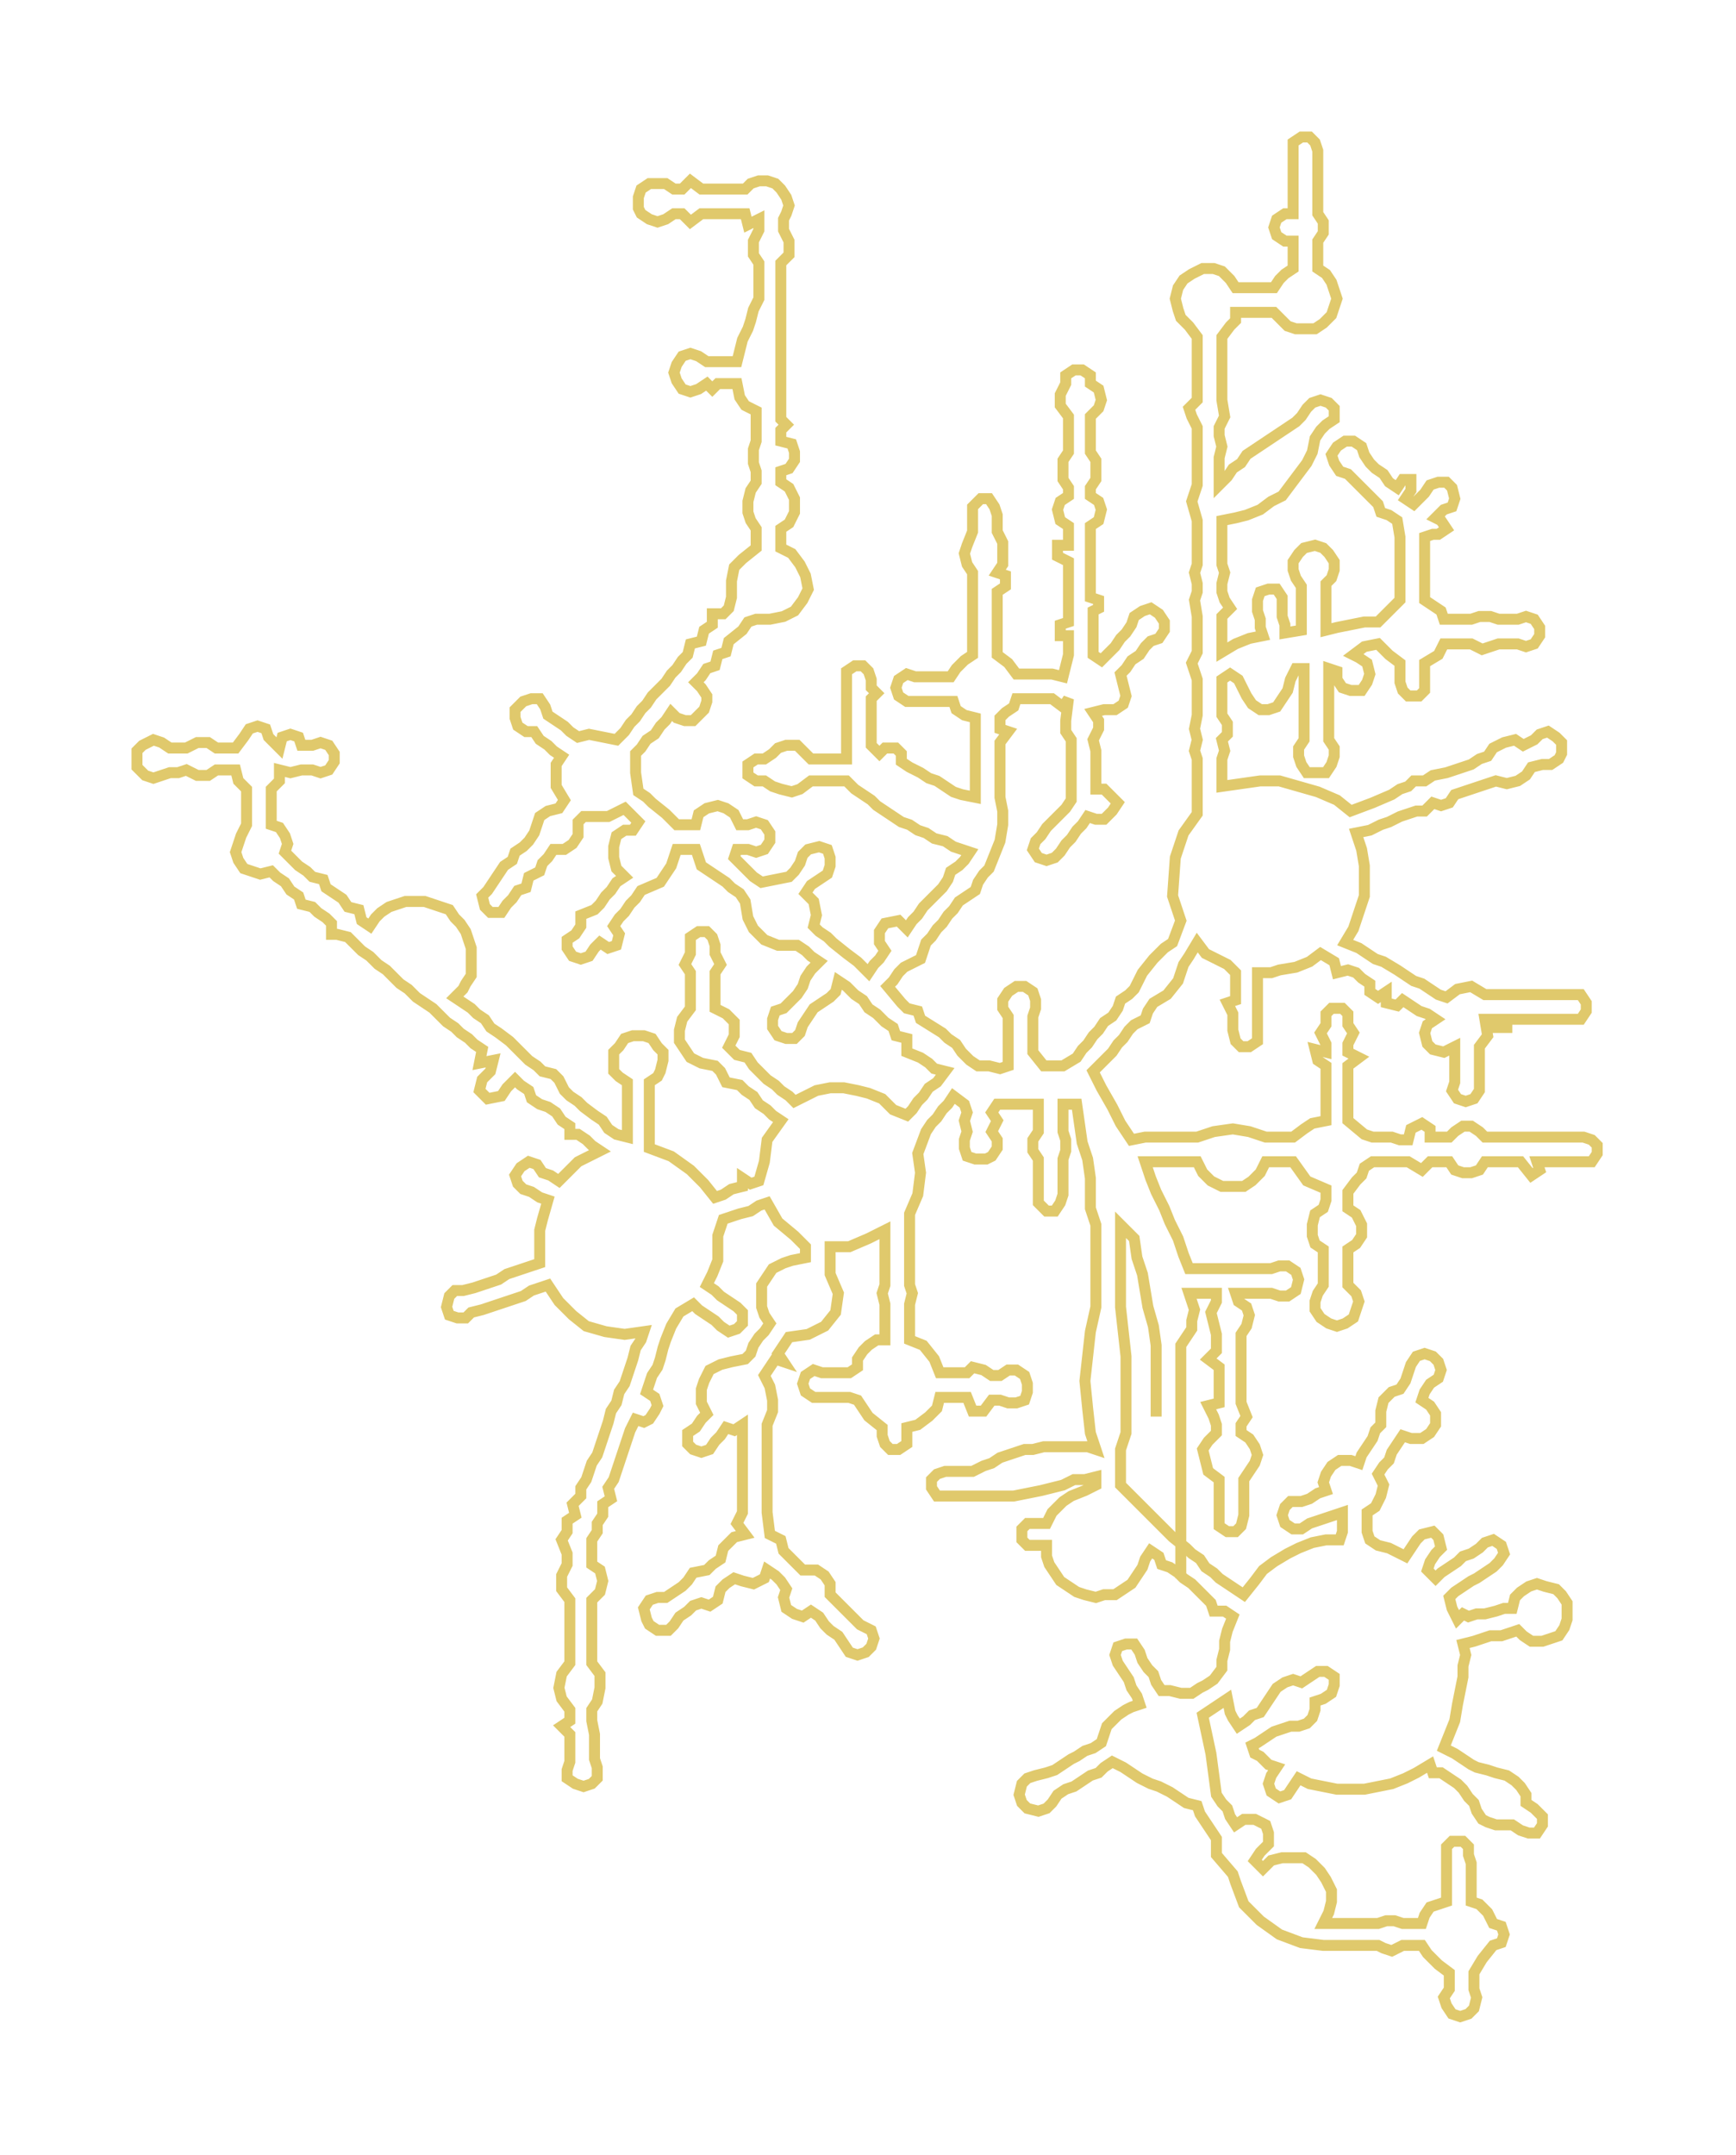 <svg xmlns="http://www.w3.org/2000/svg" width="633.656" height="786.41"><path style="stroke:#e0c96c;stroke-width:4px;fill:none;" d="M422 517 L422 517 L422 514 L422 510 L422 507 L422 504 L422 501 L422 497 L422 494 L422 491 L421 484 L419 477 L418 471 L417 465 L415 459 L414 452 L409 447 L409 451 L409 454 L409 457 L409 461 L409 464 L409 467 L409 470 L409 474 L409 477 L410 486 L411 495 L411 504 L411 514 L411 523 L409 529 L409 539 L409 542 L415 548 L420 553 L426 559 L428 561 L433 565 L435 567 L438 569 L440 572 L443 574 L445 576 L448 578 L451 580 L454 582 L458 577 L461 573 L465 570 L470 567 L474 565 L479 563 L484 562 L489 562 L490 559 L490 556 L490 552 L487 553 L484 554 L481 555 L478 556 L475 558 L472 558 L469 556 L468 553 L469 550 L471 548 L475 548 L478 547 L481 545 L484 544 L483 541 L484 538 L486 535 L489 533 L493 533 L496 534 L497 531 L499 528 L501 525 L502 522 L504 520 L504 515 L505 511 L508 508 L511 507 L513 504 L514 501 L515 498 L517 495 L520 494 L523 495 L525 497 L526 500 L525 503 L522 505 L520 508 L519 511 L522 513 L524 516 L524 520 L522 523 L519 525 L515 525 L512 524 L510 527 L508 530 L507 533 L505 535 L503 538 L505 542 L504 546 L502 550 L499 552 L499 556 L499 559 L500 562 L503 564 L507 565 L509 566 L513 568 L515 565 L517 562 L519 560 L523 559 L525 561 L526 565 L524 567 L522 570 L521 573 L524 576 L526 574 L529 572 L532 570 L534 568 L537 567 L540 565 L542 563 L545 562 L548 564 L549 567 L547 570 L545 572 L542 574 L539 576 L537 577 L534 579 L531 581 L529 583 L530 587 L532 591 L534 589 L536 590 L539 589 L542 589 L546 588 L549 587 L552 587 L553 583 L555 581 L558 579 L561 578 L564 579 L568 580 L570 582 L572 585 L572 588 L572 591 L571 594 L569 597 L566 598 L563 599 L559 599 L556 597 L554 595 L551 596 L548 597 L544 597 L541 598 L538 599 L534 600 L535 604 L534 608 L534 612 L533 617 L532 622 L531 628 L529 633 L527 638 L531 640 L534 642 L537 644 L539 645 L543 646 L546 647 L550 648 L553 650 L555 652 L557 655 L557 658 L560 660 L563 663 L563 666 L561 669 L558 669 L555 668 L552 666 L549 666 L546 666 L543 665 L541 664 L539 661 L538 658 L536 656 L534 653 L532 651 L529 649 L526 647 L523 647 L522 644 L517 647 L513 649 L508 651 L503 652 L498 653 L493 653 L488 653 L483 652 L478 651 L474 649 L472 652 L470 655 L467 656 L464 654 L463 651 L464 648 L466 645 L463 644 L460 641 L458 640 L457 637 L459 636 L462 634 L465 632 L468 631 L471 630 L474 630 L477 629 L479 627 L480 624 L480 621 L483 620 L486 618 L487 615 L487 612 L484 610 L481 610 L478 612 L475 614 L472 613 L469 614 L466 616 L464 619 L462 622 L460 625 L457 626 L455 628 L452 630 L450 627 L449 625 L448 620 L445 622 L442 624 L439 626 L442 640 L444 655 L446 658 L448 660 L449 663 L451 666 L454 664 L458 664 L462 666 L463 669 L463 673 L460 676 L458 679 L461 682 L464 679 L468 678 L472 678 L476 678 L479 680 L482 683 L484 686 L486 690 L486 694 L485 698 L483 702 L486 702 L490 702 L493 702 L496 702 L499 702 L503 702 L506 701 L509 701 L512 702 L516 702 L519 702 L520 699 L522 696 L525 695 L528 694 L528 690 L528 687 L528 684 L528 681 L528 677 L528 674 L530 672 L534 672 L536 674 L536 677 L537 680 L537 684 L537 687 L537 690 L537 694 L540 695 L543 698 L545 702 L548 703 L549 706 L548 709 L545 710 L541 715 L538 720 L538 723 L538 726 L539 729 L538 733 L536 735 L533 736 L530 735 L528 732 L527 729 L529 726 L529 723 L529 720 L525 717 L523 715 L521 713 L519 710 L516 710 L512 710 L510 711 L508 712 L505 711 L503 710 L499 710 L496 710 L493 710 L490 710 L486 710 L483 710 L475 709 L467 706 L460 701 L454 695 L451 687 L450 684 L444 677 L444 671 L442 668 L440 665 L438 662 L437 659 L433 658 L430 656 L427 654 L423 652 L420 651 L416 649 L413 647 L410 645 L406 643 L403 645 L401 647 L398 648 L395 650 L392 652 L389 653 L386 655 L384 658 L382 660 L379 661 L375 660 L373 658 L372 655 L373 651 L375 649 L378 648 L382 647 L385 646 L388 644 L391 642 L393 641 L396 639 L399 638 L402 636 L403 633 L404 630 L406 628 L408 626 L411 624 L413 623 L416 622 L415 619 L413 616 L412 613 L410 610 L408 607 L407 604 L408 601 L411 600 L414 600 L416 603 L417 606 L419 609 L421 611 L422 614 L424 617 L427 617 L431 618 L435 618 L438 616 L440 615 L443 613 L446 609 L446 606 L447 602 L447 599 L448 595 L450 590 L447 588 L443 588 L442 585 L440 583 L437 580 L435 578 L432 576 L430 574 L427 572 L424 571 L423 568 L420 566 L418 569 L417 572 L415 575 L413 578 L410 580 L407 582 L403 582 L400 583 L396 582 L393 581 L390 579 L387 577 L385 574 L383 571 L382 568 L382 564 L378 564 L375 564 L373 562 L373 558 L375 556 L378 556 L382 556 L384 552 L388 548 L391 546 L396 544 L400 542 L400 539 L396 540 L392 540 L388 542 L384 543 L380 544 L375 545 L370 546 L365 546 L360 546 L355 546 L352 546 L349 546 L345 546 L342 546 L340 543 L340 540 L342 538 L345 537 L349 537 L352 537 L355 537 L359 535 L362 534 L365 532 L368 531 L371 530 L374 529 L377 529 L381 528 L384 528 L387 528 L390 528 L394 528 L397 528 L400 529 L398 523 L397 514 L396 504 L397 495 L398 486 L400 477 L400 474 L400 470 L400 467 L400 464 L400 461 L400 457 L400 454 L400 451 L400 447 L398 441 L398 436 L398 430 L397 423 L395 417 L394 410 L393 403 L388 403 L388 406 L388 410 L388 413 L389 416 L389 420 L388 423 L388 426 L388 429 L388 433 L388 436 L387 439 L385 442 L382 442 L379 439 L379 436 L379 433 L379 429 L379 426 L379 423 L377 420 L377 416 L379 413 L379 410 L379 406 L379 403 L374 403 L369 403 L364 403 L362 406 L364 409 L362 413 L364 416 L364 419 L362 422 L360 423 L356 423 L353 422 L352 419 L352 416 L353 413 L352 409 L353 406 L352 403 L348 400 L346 403 L344 405 L342 408 L340 410 L338 413 L335 421 L336 428 L335 436 L332 443 L332 449 L332 452 L332 456 L332 459 L332 462 L332 466 L332 469 L333 472 L332 476 L332 479 L332 482 L332 485 L332 489 L337 491 L341 496 L343 501 L346 501 L350 501 L353 501 L355 499 L359 500 L362 502 L365 502 L368 500 L371 500 L374 502 L375 505 L375 508 L374 511 L371 512 L368 512 L365 511 L362 511 L359 515 L355 515 L353 510 L350 510 L346 510 L343 510 L342 514 L339 517 L335 520 L331 521 L331 524 L331 527 L328 529 L325 529 L323 527 L322 524 L322 521 L317 517 L313 511 L310 510 L307 510 L303 510 L300 510 L297 510 L294 508 L293 505 L294 502 L297 500 L300 501 L303 501 L307 501 L310 501 L313 499 L313 496 L315 493 L317 491 L320 489 L323 489 L323 485 L323 482 L323 479 L323 476 L322 472 L323 469 L323 466 L323 462 L323 459 L323 456 L323 452 L323 449 L317 452 L310 455 L303 455 L303 459 L303 465 L306 472 L305 479 L301 484 L295 487 L288 488 L286 491 L284 494 L286 497 L283 496 L281 499 L279 502 L281 506 L282 511 L282 515 L280 520 L280 523 L280 526 L280 529 L280 533 L280 536 L280 539 L280 543 L280 546 L280 549 L280 552 L281 560 L285 562 L286 566 L289 569 L291 571 L293 573 L298 573 L301 575 L303 578 L303 582 L305 584 L307 586 L310 589 L312 591 L314 593 L318 595 L319 598 L318 601 L316 603 L313 604 L310 603 L308 600 L306 597 L303 595 L301 593 L299 590 L296 588 L293 590 L290 589 L287 587 L286 583 L287 580 L285 577 L283 575 L280 573 L279 576 L275 578 L271 577 L268 576 L265 578 L263 580 L262 584 L259 586 L256 585 L253 586 L251 588 L248 590 L246 593 L244 595 L240 595 L237 593 L236 591 L235 587 L237 584 L240 583 L243 583 L246 581 L249 579 L251 577 L253 574 L258 573 L260 571 L263 569 L264 565 L268 561 L272 560 L269 556 L271 552 L271 549 L271 546 L271 543 L271 539 L271 536 L271 533 L271 529 L271 526 L271 523 L271 520 L268 522 L265 521 L263 524 L261 526 L259 529 L256 530 L253 529 L251 527 L251 523 L254 521 L256 518 L258 516 L256 512 L256 507 L257 504 L259 500 L263 498 L267 497 L272 496 L274 494 L275 491 L277 488 L279 486 L281 483 L279 480 L278 477 L278 473 L278 469 L280 466 L282 463 L286 461 L289 460 L294 459 L294 455 L290 451 L284 446 L280 439 L277 440 L274 442 L270 443 L267 444 L264 445 L262 451 L262 455 L262 460 L260 465 L258 469 L261 471 L263 473 L266 475 L269 477 L271 479 L271 483 L269 485 L266 486 L263 484 L261 482 L258 480 L255 478 L253 476 L248 479 L245 484 L243 489 L242 492 L241 496 L240 499 L238 502 L237 505 L236 508 L239 510 L240 513 L239 515 L237 518 L235 519 L232 518 L230 522 L229 525 L228 528 L227 531 L226 534 L225 537 L224 540 L222 543 L223 547 L220 549 L220 553 L218 556 L218 559 L216 562 L216 567 L216 571 L219 573 L220 577 L219 581 L216 584 L216 587 L216 591 L216 594 L216 597 L216 600 L216 604 L216 607 L219 611 L219 616 L218 621 L216 624 L216 628 L217 633 L217 636 L217 639 L217 642 L218 645 L218 649 L216 651 L213 652 L210 651 L207 649 L207 646 L208 643 L208 639 L208 636 L208 633 L205 630 L208 628 L208 624 L205 620 L204 616 L205 611 L208 607 L208 604 L208 600 L208 597 L208 594 L208 591 L208 587 L208 584 L205 580 L205 575 L207 571 L207 567 L205 562 L207 559 L207 555 L210 553 L209 549 L212 546 L212 543 L214 540 L215 537 L216 534 L218 531 L219 528 L220 525 L221 522 L222 519 L223 515 L225 512 L226 508 L228 505 L229 502 L230 499 L231 496 L232 492 L234 489 L235 486 L228 487 L221 486 L214 484 L209 480 L204 475 L200 469 L197 470 L194 471 L191 473 L188 474 L185 475 L182 476 L179 477 L176 478 L172 479 L170 481 L167 481 L164 480 L163 477 L164 473 L166 471 L169 471 L173 470 L176 469 L179 468 L182 467 L185 465 L188 464 L191 463 L194 462 L197 461 L197 457 L197 453 L197 449 L198 445 L200 438 L197 437 L194 435 L191 434 L189 432 L188 429 L190 426 L193 424 L196 425 L198 428 L201 429 L204 431 L208 427 L211 424 L215 422 L219 420 L216 418 L214 416 L211 414 L208 414 L208 411 L205 409 L203 406 L200 404 L197 403 L194 401 L193 398 L190 396 L188 394 L185 397 L183 400 L178 401 L175 398 L176 394 L179 391 L180 387 L175 388 L176 383 L173 381 L171 379 L168 377 L166 375 L163 373 L161 371 L158 368 L155 366 L152 364 L149 361 L146 359 L143 356 L141 354 L138 352 L135 349 L132 347 L129 344 L127 342 L123 341 L121 341 L121 337 L119 335 L116 333 L114 331 L110 330 L109 327 L106 325 L104 322 L101 320 L99 318 L95 319 L92 318 L89 317 L87 314 L86 311 L87 308 L88 305 L90 301 L90 298 L90 295 L90 291 L90 288 L87 285 L86 281 L83 281 L79 281 L76 283 L72 283 L68 281 L65 282 L62 282 L59 283 L56 284 L53 283 L50 280 L50 277 L50 274 L52 272 L56 270 L59 271 L62 273 L65 273 L68 273 L72 271 L76 271 L79 273 L83 273 L86 273 L89 269 L91 266 L94 265 L97 266 L98 269 L102 273 L103 269 L106 268 L109 269 L110 272 L114 272 L117 271 L120 272 L122 275 L122 278 L120 281 L117 282 L114 281 L110 281 L106 282 L102 281 L102 285 L99 288 L99 291 L99 295 L99 298 L99 301 L102 302 L104 305 L105 308 L104 311 L107 314 L109 316 L112 318 L114 320 L118 321 L119 324 L122 326 L125 328 L127 331 L131 332 L132 336 L135 338 L137 335 L139 333 L142 331 L145 330 L148 329 L151 329 L155 329 L158 330 L161 331 L164 332 L166 335 L168 337 L170 340 L171 343 L172 346 L172 349 L172 352 L172 356 L170 359 L169 361 L166 364 L172 368 L174 370 L177 372 L179 375 L182 377 L186 380 L193 387 L196 389 L198 391 L202 392 L204 394 L206 398 L208 400 L211 402 L213 404 L217 407 L220 409 L222 412 L225 414 L229 415 L229 412 L229 409 L229 405 L229 402 L229 399 L229 395 L226 393 L224 391 L224 387 L224 384 L226 382 L228 379 L231 378 L235 378 L238 379 L240 382 L242 384 L242 387 L241 391 L240 393 L237 395 L237 399 L237 402 L237 405 L237 409 L237 412 L237 415 L237 419 L245 422 L252 427 L257 432 L261 437 L264 436 L267 434 L271 433 L271 430 L274 432 L277 431 L279 424 L280 416 L285 409 L282 407 L280 405 L277 403 L275 400 L272 398 L270 396 L265 395 L263 391 L261 389 L256 388 L252 386 L250 383 L248 380 L248 376 L249 372 L252 368 L252 365 L252 362 L252 358 L252 355 L250 352 L252 348 L252 345 L252 342 L255 340 L258 340 L260 342 L261 345 L261 348 L263 352 L261 355 L261 358 L261 362 L261 365 L261 368 L265 370 L268 373 L268 378 L266 382 L269 385 L273 386 L275 389 L278 392 L280 394 L283 396 L285 398 L288 400 L290 402 L294 400 L298 398 L303 397 L308 397 L313 398 L317 399 L322 401 L326 405 L331 407 L333 405 L335 402 L337 400 L339 397 L342 395 L345 391 L341 390 L339 388 L336 386 L331 384 L331 379 L327 378 L326 375 L323 373 L320 370 L317 368 L315 365 L312 363 L309 360 L306 358 L305 362 L303 364 L297 368 L295 371 L293 374 L292 377 L290 379 L287 379 L284 378 L282 375 L282 372 L283 369 L286 368 L289 365 L291 363 L293 360 L294 357 L296 354 L299 351 L296 349 L294 347 L291 345 L284 345 L279 343 L275 339 L273 335 L272 329 L270 326 L267 324 L265 322 L262 320 L256 316 L254 310 L251 310 L247 310 L245 316 L241 322 L234 325 L232 328 L230 330 L228 333 L226 335 L224 338 L226 341 L225 345 L222 346 L219 344 L217 346 L215 349 L212 350 L209 349 L207 346 L207 343 L210 341 L212 338 L212 334 L217 332 L219 330 L221 327 L223 325 L225 322 L228 320 L225 317 L224 313 L224 309 L225 305 L228 303 L231 303 L233 300 L230 297 L228 295 L222 298 L217 298 L213 298 L211 300 L211 305 L209 308 L206 310 L202 310 L200 313 L198 315 L197 318 L193 320 L192 324 L189 325 L187 328 L185 330 L183 333 L179 333 L177 331 L176 327 L178 325 L180 322 L182 319 L184 316 L187 314 L188 311 L191 309 L193 307 L195 304 L196 301 L197 298 L200 296 L204 295 L206 292 L203 287 L203 283 L203 279 L205 276 L202 274 L200 272 L197 270 L195 267 L192 267 L189 265 L188 262 L188 259 L191 256 L194 255 L197 255 L199 258 L200 261 L203 263 L206 265 L208 267 L211 269 L215 268 L220 269 L225 270 L228 267 L230 264 L232 262 L234 259 L236 257 L238 254 L240 252 L243 249 L245 246 L247 244 L249 241 L251 239 L252 235 L256 234 L257 230 L260 228 L260 224 L264 224 L266 222 L267 218 L267 212 L268 207 L271 204 L276 200 L276 197 L276 193 L274 190 L273 187 L273 183 L274 179 L276 176 L276 172 L275 169 L275 164 L276 161 L276 157 L276 153 L276 150 L272 148 L270 145 L269 140 L265 140 L262 140 L260 142 L258 140 L255 142 L252 143 L249 142 L247 139 L246 136 L247 133 L249 130 L252 129 L255 130 L258 132 L262 132 L265 132 L269 132 L270 128 L271 124 L273 120 L274 117 L275 113 L277 109 L277 106 L277 103 L277 99 L277 96 L275 93 L275 88 L277 84 L277 80 L273 82 L272 78 L269 78 L265 78 L262 78 L259 78 L256 78 L252 81 L249 78 L246 78 L243 80 L240 81 L237 80 L234 78 L233 76 L233 72 L234 69 L237 67 L240 67 L243 67 L246 69 L249 69 L252 66 L256 69 L259 69 L262 69 L265 69 L269 69 L272 69 L274 67 L277 66 L280 66 L283 67 L285 69 L287 72 L288 75 L287 78 L286 80 L286 84 L288 88 L288 93 L285 96 L285 99 L285 103 L285 106 L285 109 L285 113 L285 117 L285 120 L285 124 L285 128 L285 131 L285 135 L285 139 L285 143 L285 146 L285 150 L285 153 L287 155 L285 157 L285 161 L289 162 L290 165 L290 168 L288 171 L285 172 L285 176 L288 178 L290 182 L290 187 L288 191 L285 193 L285 197 L285 200 L289 202 L292 206 L294 210 L295 215 L293 219 L290 223 L286 225 L281 226 L276 226 L273 227 L271 230 L266 234 L265 238 L262 239 L261 243 L258 244 L256 247 L254 249 L256 251 L258 254 L258 256 L257 259 L255 261 L253 263 L250 263 L247 262 L245 260 L243 263 L241 265 L239 268 L236 270 L234 273 L232 275 L232 282 L233 289 L236 291 L238 293 L243 297 L247 301 L251 301 L254 301 L255 297 L258 295 L262 294 L265 295 L268 297 L270 301 L273 301 L276 300 L279 301 L281 304 L281 307 L279 310 L276 311 L273 310 L269 310 L268 313 L270 315 L273 318 L275 320 L278 322 L283 321 L288 320 L290 318 L292 315 L293 312 L295 310 L299 309 L302 310 L303 313 L303 316 L302 319 L299 321 L296 323 L294 326 L297 329 L298 334 L297 338 L299 340 L302 342 L304 344 L309 348 L313 351 L317 355 L319 352 L321 350 L323 347 L321 344 L321 340 L323 337 L328 336 L331 339 L333 336 L335 334 L337 331 L339 329 L342 326 L344 324 L346 321 L347 318 L350 316 L352 314 L354 311 L351 310 L348 309 L345 307 L341 306 L338 304 L335 303 L332 301 L329 300 L326 298 L323 296 L320 294 L318 292 L315 290 L312 288 L309 285 L306 285 L303 285 L299 285 L296 285 L292 288 L289 289 L285 288 L282 287 L279 285 L276 285 L273 283 L273 279 L276 277 L279 277 L282 275 L284 273 L287 272 L291 272 L293 274 L296 277 L299 277 L303 277 L306 277 L309 277 L309 272 L309 269 L309 265 L309 262 L309 259 L309 255 L309 251 L309 248 L309 245 L312 243 L315 243 L317 245 L318 248 L318 251 L320 253 L318 255 L318 259 L318 262 L318 265 L318 269 L318 272 L321 275 L323 273 L327 273 L329 275 L329 278 L332 280 L336 282 L339 284 L342 285 L345 287 L348 289 L351 290 L356 291 L356 287 L356 284 L356 281 L356 277 L356 274 L356 271 L356 266 L356 262 L352 261 L349 259 L348 256 L344 256 L341 256 L338 256 L334 256 L331 256 L328 254 L327 251 L328 248 L331 246 L334 247 L338 247 L341 247 L344 247 L347 247 L349 244 L352 241 L355 239 L355 236 L355 232 L355 229 L355 226 L355 223 L355 219 L355 216 L355 209 L353 206 L352 202 L353 199 L355 194 L355 191 L355 188 L355 185 L358 182 L361 182 L363 185 L364 188 L364 191 L364 194 L366 198 L366 202 L366 206 L364 209 L367 210 L367 214 L364 216 L364 219 L364 222 L364 226 L364 229 L364 232 L364 236 L364 239 L368 242 L371 246 L374 246 L378 246 L381 246 L384 246 L388 247 L390 239 L390 235 L390 232 L387 232 L387 228 L390 227 L390 223 L390 218 L390 214 L390 211 L390 208 L390 205 L386 203 L386 199 L390 199 L390 195 L390 192 L387 190 L386 186 L387 183 L390 181 L390 178 L388 175 L388 171 L388 168 L390 165 L390 161 L390 158 L390 155 L390 152 L387 148 L387 144 L389 140 L389 137 L392 135 L395 135 L398 137 L398 140 L401 142 L402 146 L401 149 L398 152 L398 155 L398 158 L398 161 L398 165 L400 168 L400 171 L400 175 L398 178 L398 181 L401 183 L402 186 L401 190 L398 192 L398 195 L398 199 L398 205 L398 208 L398 211 L398 214 L398 218 L401 219 L401 222 L399 223 L399 227 L399 232 L399 235 L399 239 L402 241 L405 238 L407 236 L409 233 L411 231 L413 228 L414 225 L417 223 L420 222 L423 224 L425 227 L425 230 L423 233 L420 234 L418 236 L416 239 L413 241 L411 244 L409 246 L410 250 L411 254 L410 257 L407 259 L403 259 L399 260 L401 263 L401 266 L399 270 L400 274 L400 277 L400 281 L400 285 L400 288 L403 288 L405 290 L408 293 L406 296 L403 299 L400 299 L397 298 L395 301 L393 303 L391 306 L389 308 L387 311 L385 313 L382 314 L379 313 L377 310 L378 307 L380 305 L382 302 L384 300 L387 297 L389 295 L391 292 L391 288 L391 285 L391 281 L391 278 L391 274 L391 270 L389 267 L389 263 L390 255 L388 258 L384 255 L381 255 L378 255 L374 255 L371 255 L370 258 L367 260 L365 262 L365 266 L368 267 L365 271 L365 274 L365 277 L365 281 L365 284 L365 287 L365 291 L366 296 L366 301 L365 307 L363 312 L361 317 L359 319 L357 322 L356 325 L353 327 L350 329 L348 332 L346 334 L344 337 L342 339 L340 342 L338 344 L336 350 L330 353 L328 355 L326 358 L324 360 L329 366 L331 368 L335 369 L336 372 L344 377 L346 379 L349 381 L351 384 L354 387 L357 389 L361 389 L365 390 L368 389 L368 384 L368 381 L368 377 L368 374 L368 371 L366 368 L366 365 L368 362 L371 360 L374 360 L377 362 L378 365 L378 368 L377 371 L377 374 L377 377 L377 381 L377 384 L381 389 L388 389 L393 386 L395 383 L397 381 L399 378 L401 376 L403 373 L406 371 L408 368 L409 365 L412 363 L414 361 L417 355 L421 350 L425 346 L428 344 L431 336 L428 327 L429 313 L432 304 L437 297 L437 290 L437 287 L437 284 L437 280 L437 277 L436 274 L437 270 L436 266 L437 261 L437 258 L437 254 L437 251 L437 248 L435 242 L437 238 L437 235 L437 231 L437 228 L437 225 L436 219 L437 216 L437 213 L436 209 L437 206 L437 203 L437 200 L437 196 L437 193 L437 190 L435 183 L437 177 L437 174 L437 170 L437 167 L437 159 L437 156 L435 152 L434 149 L437 146 L437 142 L437 139 L437 136 L437 133 L437 129 L437 126 L437 123 L434 119 L431 116 L430 113 L429 109 L430 105 L432 102 L435 100 L439 98 L443 98 L446 99 L449 102 L451 105 L455 105 L458 105 L461 105 L465 105 L467 102 L469 100 L472 98 L472 95 L472 92 L472 88 L469 88 L466 86 L465 83 L466 80 L469 78 L472 78 L472 75 L472 71 L472 68 L472 65 L472 62 L472 58 L472 55 L472 52 L475 50 L478 50 L480 52 L481 55 L481 58 L481 62 L481 65 L481 68 L481 71 L481 75 L481 78 L483 81 L483 85 L481 88 L481 92 L481 95 L481 98 L484 100 L486 103 L487 106 L488 109 L487 112 L486 115 L483 118 L480 120 L477 120 L473 120 L470 119 L468 117 L465 114 L461 114 L458 114 L455 114 L451 114 L451 117 L449 119 L446 123 L446 126 L446 129 L446 133 L446 136 L446 139 L446 142 L446 146 L447 152 L445 156 L445 159 L446 163 L445 167 L445 170 L445 174 L445 177 L448 174 L450 171 L453 169 L455 166 L458 164 L461 162 L464 160 L467 158 L470 156 L473 154 L475 152 L477 149 L479 147 L482 146 L485 147 L487 149 L487 153 L484 155 L482 157 L480 160 L479 165 L477 169 L474 173 L471 177 L468 181 L464 183 L460 186 L455 188 L451 189 L446 190 L446 193 L446 196 L446 200 L446 203 L446 206 L447 209 L446 213 L446 216 L447 219 L449 222 L446 225 L446 228 L446 231 L446 235 L446 238 L451 235 L456 233 L461 232 L460 229 L460 226 L459 223 L459 219 L460 216 L463 215 L466 215 L468 218 L468 221 L468 225 L469 228 L469 231 L475 230 L475 227 L475 223 L475 220 L475 217 L475 214 L473 211 L472 208 L472 205 L474 202 L476 200 L480 199 L483 200 L485 202 L487 205 L487 208 L486 211 L484 213 L484 217 L484 220 L484 223 L484 227 L484 230 L488 229 L493 228 L498 227 L503 227 L506 224 L509 221 L511 219 L511 216 L511 212 L511 209 L511 206 L511 202 L511 199 L511 196 L510 190 L507 188 L504 187 L503 184 L501 182 L499 180 L496 177 L494 175 L492 173 L489 172 L487 169 L486 166 L488 163 L491 161 L494 161 L497 163 L498 166 L500 169 L502 171 L505 173 L507 176 L510 178 L512 175 L515 175 L515 179 L513 182 L516 184 L518 182 L520 180 L522 177 L525 176 L528 176 L530 178 L531 182 L530 185 L527 186 L524 189 L526 190 L528 193 L525 195 L523 195 L520 196 L520 199 L520 202 L520 206 L520 209 L520 212 L520 216 L520 219 L523 221 L526 223 L527 226 L531 226 L534 226 L537 226 L540 225 L544 225 L547 226 L550 226 L554 226 L557 225 L560 226 L562 229 L562 232 L560 235 L557 236 L554 235 L550 235 L547 235 L544 236 L541 237 L537 235 L534 235 L531 235 L527 235 L525 239 L520 242 L520 245 L520 249 L520 252 L518 254 L514 254 L512 252 L511 249 L511 245 L511 242 L507 239 L503 235 L498 236 L494 239 L496 240 L499 242 L500 246 L499 249 L497 252 L493 252 L490 251 L488 248 L488 245 L485 244 L485 247 L485 251 L485 254 L485 257 L485 260 L485 264 L485 267 L485 270 L487 273 L487 276 L486 279 L484 282 L480 282 L477 282 L475 279 L474 276 L474 273 L476 270 L476 267 L476 264 L476 261 L476 257 L476 254 L476 251 L476 247 L476 244 L473 244 L471 248 L470 252 L468 255 L466 258 L463 259 L460 259 L457 257 L455 254 L454 252 L452 248 L449 246 L446 248 L446 251 L446 254 L446 258 L446 261 L448 264 L448 268 L446 270 L447 274 L446 277 L446 280 L446 284 L446 287 L453 286 L460 285 L467 285 L474 287 L481 289 L488 292 L493 296 L501 293 L508 290 L511 288 L514 287 L516 285 L520 285 L523 283 L528 282 L531 281 L534 280 L537 279 L540 277 L543 276 L545 273 L549 271 L553 270 L556 272 L560 270 L562 268 L565 267 L568 269 L570 271 L570 275 L569 277 L566 279 L563 279 L559 280 L557 283 L554 285 L550 286 L546 285 L543 286 L540 287 L537 288 L534 289 L531 290 L529 293 L526 294 L523 293 L520 296 L517 296 L514 297 L511 298 L507 300 L504 301 L500 303 L495 304 L497 310 L498 316 L498 322 L498 327 L496 333 L494 339 L491 344 L496 346 L499 348 L502 350 L505 351 L510 354 L516 358 L519 359 L522 361 L525 363 L528 364 L532 361 L537 360 L542 363 L546 363 L550 363 L554 363 L557 363 L560 363 L564 363 L567 363 L570 363 L573 363 L577 363 L579 366 L579 369 L577 372 L573 372 L570 372 L567 372 L563 372 L560 372 L557 372 L554 372 L550 372 L550 375 L546 375 L546 372 L542 372 L543 378 L540 382 L540 385 L540 388 L540 392 L540 395 L540 398 L538 401 L535 402 L532 401 L530 398 L531 395 L531 392 L531 388 L531 385 L531 382 L527 384 L523 383 L521 381 L520 377 L521 374 L524 372 L521 370 L518 369 L515 367 L512 365 L510 367 L506 366 L506 362 L503 364 L500 362 L500 359 L497 357 L495 355 L492 354 L488 355 L487 351 L482 348 L478 351 L473 353 L467 354 L464 355 L459 355 L459 358 L459 361 L459 365 L459 370 L459 373 L459 376 L459 380 L456 382 L453 382 L451 380 L450 376 L450 373 L450 370 L448 366 L451 365 L451 361 L451 358 L451 355 L448 352 L444 350 L440 348 L437 344 L434 349 L432 352 L430 358 L426 363 L421 366 L419 369 L418 372 L414 374 L412 376 L410 379 L408 381 L406 384 L404 386 L401 389 L399 391 L402 397 L406 404 L409 410 L413 416 L418 415 L421 415 L424 415 L427 415 L431 415 L434 415 L437 415 L443 413 L450 412 L456 413 L462 415 L465 415 L469 415 L472 415 L476 412 L479 410 L484 409 L484 406 L484 403 L484 399 L484 396 L484 393 L484 389 L481 387 L480 383 L484 384 L484 381 L482 377 L484 374 L484 370 L486 368 L490 368 L492 370 L492 374 L494 377 L492 381 L492 384 L496 386 L492 389 L492 393 L492 396 L492 399 L492 403 L492 406 L492 409 L498 414 L501 415 L504 415 L508 415 L511 416 L514 416 L515 412 L519 410 L522 412 L522 415 L526 415 L529 415 L531 413 L534 411 L537 411 L540 413 L542 415 L545 415 L548 415 L552 415 L555 415 L561 415 L564 415 L568 415 L571 415 L574 415 L578 415 L581 416 L583 418 L583 421 L581 424 L578 424 L574 424 L571 424 L568 424 L564 424 L561 424 L562 427 L559 429 L555 424 L552 424 L548 424 L545 424 L542 424 L540 427 L537 428 L534 428 L531 427 L529 424 L526 424 L522 424 L519 427 L514 424 L511 424 L507 424 L504 424 L501 424 L498 426 L497 429 L495 431 L492 435 L492 438 L492 441 L495 443 L497 447 L497 451 L495 454 L492 456 L492 460 L492 463 L492 466 L492 469 L495 472 L496 475 L495 478 L494 481 L491 483 L488 484 L485 483 L482 481 L480 478 L480 475 L481 472 L483 469 L483 466 L483 463 L483 460 L483 456 L480 454 L479 451 L479 447 L480 443 L483 441 L484 438 L484 434 L477 431 L472 424 L469 424 L466 424 L462 424 L460 428 L457 431 L454 433 L450 433 L446 433 L442 431 L439 428 L437 424 L434 424 L431 424 L427 424 L424 424 L421 424 L418 424 L420 430 L422 435 L425 441 L427 446 L430 452 L432 458 L434 463 L438 463 L441 463 L444 463 L451 463 L454 463 L458 463 L461 463 L464 463 L467 462 L470 462 L473 464 L474 467 L473 471 L470 473 L467 473 L464 472 L461 472 L458 472 L454 472 L451 472 L452 475 L455 477 L456 480 L455 484 L453 487 L453 490 L453 493 L453 499 L453 502 L453 506 L453 509 L453 512 L455 517 L453 520 L453 523 L456 525 L458 528 L459 531 L458 534 L456 537 L454 540 L454 543 L454 547 L454 550 L454 553 L453 557 L451 559 L448 559 L445 557 L445 553 L445 550 L445 547 L445 544 L445 540 L441 537 L440 533 L439 529 L441 526 L444 523 L444 520 L443 517 L441 513 L445 512 L445 509 L445 506 L445 502 L445 499 L441 496 L444 493 L444 490 L444 487 L443 483 L442 479 L444 475 L444 472 L441 472 L438 472 L434 472 L435 475 L436 478 L435 482 L435 485 L433 488 L431 491 L431 494 L431 497 L431 501 L431 504 L431 507 L431 510 L431 514 L431 517 L431 520 L431 524 L431 527 L431 530 L431 533 L431 537 L431 540 L431 543 L431 547 L431 550 L431 553 L431 556 L431 560 L431 563 L431 566 L431 570 L431 573 L431 576"/></svg>